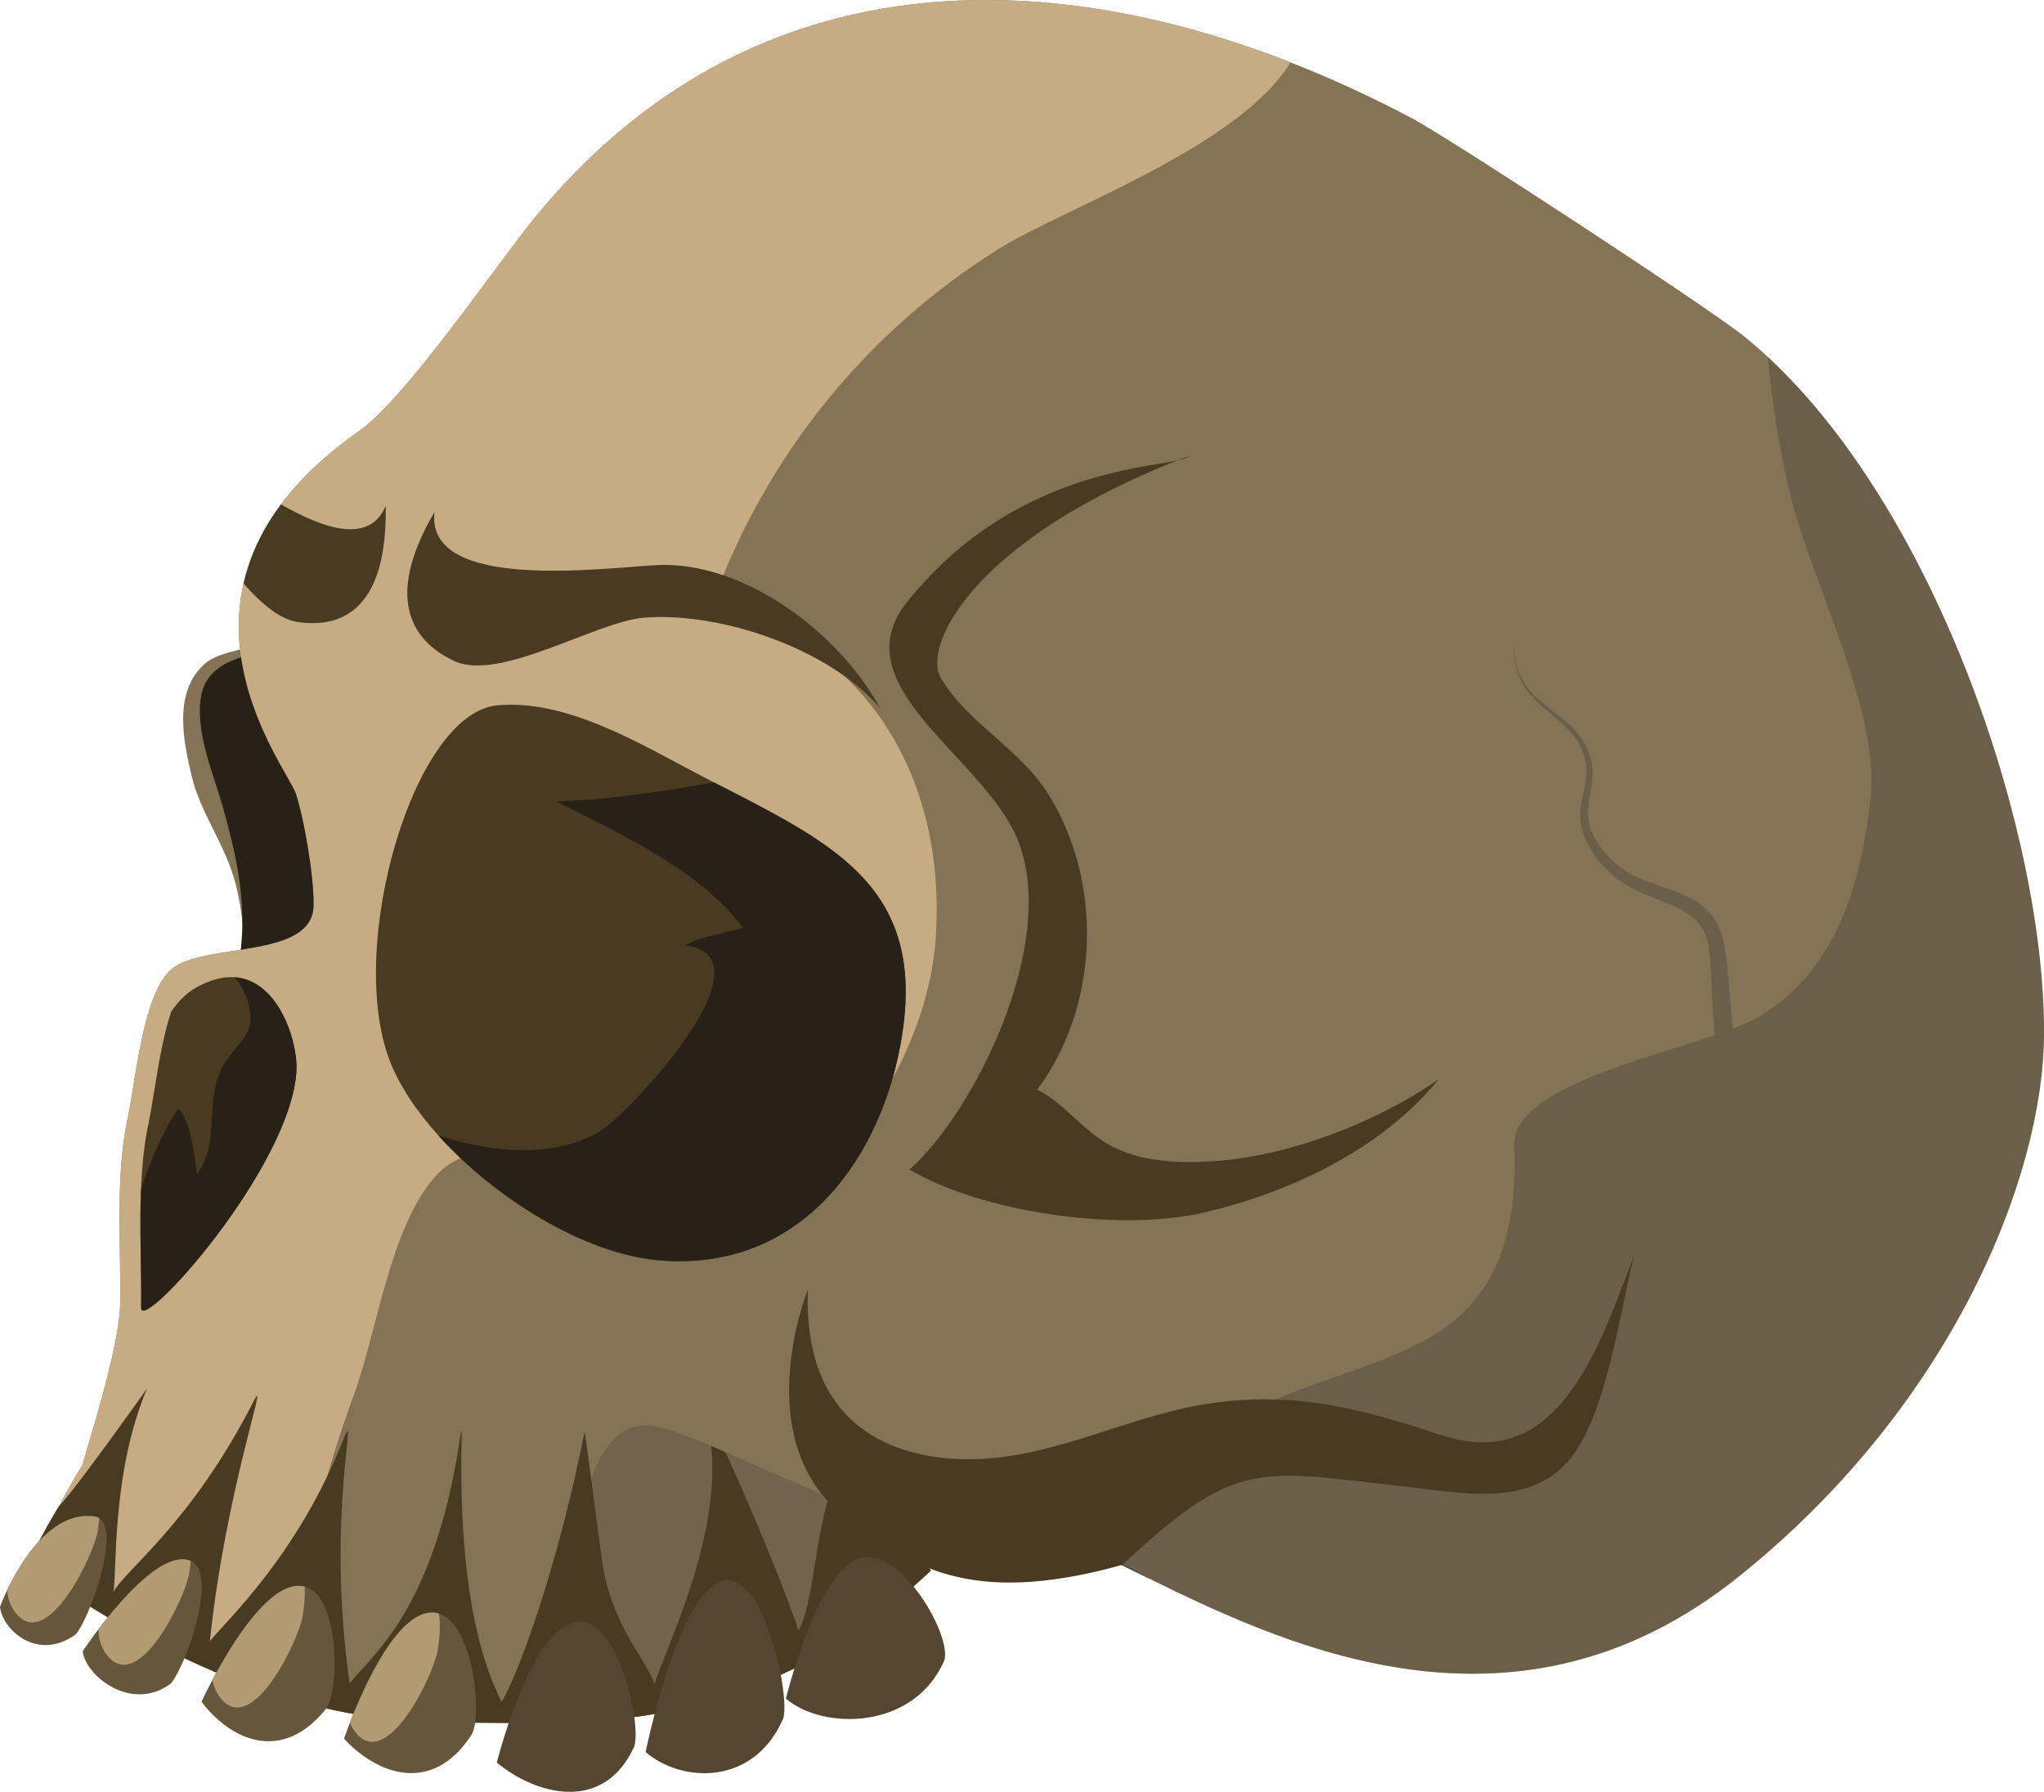 <svg width="73" height="64" viewBox="0 0 73 64" fill="none" xmlns="http://www.w3.org/2000/svg">
<path d="M11.248 23.228C10.677 22.845 8.059 23.069 7.338 23.689C6.178 24.684 6.542 26.432 6.838 27.692C7.146 29.001 7.96 30.038 8.352 31.351C8.778 32.778 8.72 34.309 8.886 35.899C9.532 34.84 10.825 34.643 11.75 33.882C13.243 32.651 12.965 31.695 13.096 29.977L11.248 23.228Z" fill="#847355"/>
<path d="M73 36.943C72.974 42.08 69.682 50.229 62.113 56.301C54.294 62.574 46.26 58.952 41.084 56.404C41.082 56.403 41.08 56.402 41.079 56.401C40.36 56.047 39.696 55.714 39.096 55.431C39.094 55.431 39.091 55.429 39.089 55.428C38.8 55.292 38.526 55.167 38.268 55.057C37.517 54.74 36.898 54.548 36.434 54.564C36.403 54.565 36.373 54.566 36.343 54.569C34.858 54.712 33.921 55.249 33.175 55.984C32.907 56.247 32.664 56.536 32.428 56.842C29.964 58.979 27.677 60.154 24.674 60.936C23.177 61.326 21.737 61.475 20.029 61.522C18.788 61.556 17.405 61.537 15.755 61.518C13.677 61.492 11.68 61.122 9.753 60.498C6.711 59.511 3.843 57.892 1.104 56.002C1.462 55.13 1.82 54.374 2.129 53.771C2.485 53.076 2.779 52.584 2.935 52.351C3.038 51.991 3.245 51.315 3.469 50.529C3.854 49.174 4.283 47.493 4.294 46.542C4.319 44.404 4.117 42.026 4.554 39.972C4.759 39.007 4.94 37.254 5.365 35.968C5.576 35.328 5.848 34.803 6.214 34.549C7.483 33.668 11.175 34.239 11.202 32.332C11.216 31.309 10.866 29.24 10.565 28.343C10.394 27.834 8.948 25.915 8.603 23.428C8.565 23.16 8.54 22.884 8.532 22.604C8.514 22.037 8.562 21.447 8.698 20.844C8.737 20.671 8.784 20.497 8.838 20.321C9.073 19.565 9.456 18.79 10.035 18.016C10.047 17.999 10.061 17.98 10.074 17.964C10.726 17.102 11.621 16.239 12.823 15.399C14.489 14.235 17.786 9.381 19.101 7.774C26.23 -0.932 36.279 -1.61 46.088 2.228C47.522 2.789 48.951 3.447 50.365 4.19C51.773 4.93 61.069 11.028 62.261 11.991C62.557 12.229 62.846 12.481 63.131 12.745C69.241 18.416 73.035 29.892 73 36.943Z" fill="#847355"/>
<path d="M14.297 25.726L9.941 23.184C8.93 23.376 7.42 23.547 7.182 24.865C6.954 26.137 7.643 27.694 7.959 28.827C8.349 30.228 8.676 31.564 8.654 33.068C8.633 34.525 8.233 35.737 8.046 37.099C10.602 37.15 13.349 36.393 14.813 33.905C16.559 30.938 13.576 28.573 14.297 25.726Z" fill="#282117"/>
<path d="M46.088 2.228C44.252 5.255 37.917 7.476 35.654 8.898C30.948 11.855 27.372 16.239 25.428 21.579C30.783 22.963 33.822 27.593 33.417 33.523C33.068 38.637 28.405 44.981 23.05 43.795C20.77 43.29 17.685 39.753 15.604 41.96C13.951 43.712 13.477 47.542 12.64 49.815C11.589 52.671 10.992 55.244 10.43 58.189C10.265 59.055 10.037 59.814 9.753 60.497C6.711 59.511 3.843 57.892 1.104 56.002C1.462 55.13 1.82 54.373 2.129 53.771C2.485 53.076 2.779 52.584 2.935 52.351C3.038 51.991 3.245 51.315 3.469 50.528C3.854 49.174 4.283 47.493 4.294 46.542C4.319 44.404 4.117 42.026 4.554 39.972C4.759 39.007 4.94 37.254 5.365 35.968C5.576 35.328 5.848 34.803 6.214 34.549C7.483 33.668 11.175 34.239 11.202 32.332C11.216 31.309 10.866 29.239 10.565 28.343C10.394 27.834 8.948 25.915 8.603 23.428C8.565 23.159 8.54 22.884 8.532 22.603C8.514 22.037 8.562 21.447 8.698 20.844C8.737 20.671 8.784 20.497 8.838 20.321C9.073 19.564 9.456 18.79 10.035 18.016C10.047 17.999 10.061 17.98 10.074 17.963C10.726 17.102 11.621 16.239 12.823 15.399C14.489 14.235 17.786 9.381 19.101 7.774C26.231 -0.932 36.28 -1.611 46.088 2.228Z" fill="#C6AB83"/>
<path d="M32.28 36.501C31.774 40.866 28.903 45.494 23.508 45.012C20.871 44.777 17.685 42.811 15.658 40.558C14.858 39.67 14.239 38.737 13.905 37.848C12.372 33.771 14.767 25.5 17.737 25.197C20.211 24.945 22.914 26.597 24.903 27.636C25.102 27.741 25.301 27.843 25.497 27.945C29.57 30.044 32.855 31.546 32.28 36.501Z" fill="#493A22"/>
<g opacity="0.3">
<path d="M36.434 54.564C36.403 54.564 36.373 54.566 36.343 54.569C34.858 54.712 33.921 55.249 33.175 55.983C32.907 56.247 32.664 56.536 32.428 56.841C29.964 58.979 27.677 60.154 24.674 60.936C23.177 61.326 21.737 61.475 20.029 61.522C19.777 60.283 19.89 58.751 20.103 57.808C20.115 57.756 20.127 57.705 20.139 57.657C20.448 56.446 20.596 53.886 21.34 52.29C21.786 51.334 22.446 50.724 23.484 50.958C23.963 51.066 24.631 51.322 25.4 51.648C25.563 51.717 25.731 51.789 25.903 51.864C27.048 52.362 28.363 52.964 29.605 53.45C30.292 53.719 30.957 53.952 31.558 54.11C31.861 54.191 32.163 54.246 32.462 54.285C33.89 54.471 35.257 54.278 36.434 54.564Z" fill="#454036"/>
</g>
<path d="M41.079 56.401C40.359 56.047 39.696 55.713 39.096 55.431C39.98 55.796 40.658 56.157 41.079 56.401Z" fill="#493A22"/>
<path d="M43.273 41.479C42.092 41.547 40.806 41.511 39.705 40.942C38.697 40.42 38.026 39.408 37.042 38.917C37.258 38.634 37.441 38.352 37.62 38.034C39.253 35.139 39.223 31.346 37.519 28.493C36.469 26.735 34.618 25.911 33.608 24.228C32.915 23.074 34.769 19.22 42.451 16.288C42.103 16.761 36.52 16.336 32.388 21.513C30.007 24.497 35.117 27.011 36.336 29.97C37.843 33.629 34.809 39.7 32.486 41.777C35.055 43.29 39.925 44.024 43.014 43.304C46.055 42.594 49.323 41.073 51.383 38.546C49.156 40.106 45.965 41.324 43.273 41.479Z" fill="#493A22"/>
<path d="M33.251 56.1C32.974 56.359 32.701 56.606 32.429 56.841C29.965 58.979 27.679 60.154 24.675 60.936C23.178 61.326 21.738 61.475 20.031 61.522C18.79 61.556 17.406 61.537 15.756 61.517C10.399 61.454 5.578 59.089 1.105 56.002C1.051 55.965 0.998 55.928 0.943 55.891C0.943 55.891 1.978 53.928 2.13 53.77C2.738 53.144 5.249 49.597 5.249 49.597C3.967 52.661 4.191 56.118 4.048 56.867C4.495 56.034 6.812 54.45 9.064 50.039C9.644 48.906 8.065 53.192 7.495 58.619C8.207 57.763 10.649 55.494 12.265 51.41C12.847 49.938 11.617 54.047 12.488 60.127C13.229 59.159 15.522 57.557 16.433 51.336C16.676 49.676 15.889 56.88 17.92 60.789C18.703 59.398 20.011 55.503 20.875 51.151C20.894 51.057 21.253 53.946 21.503 55.742C21.823 58.053 23.101 59.286 23.373 60.147C23.809 58.795 25.738 54.962 25.401 51.647C25.564 51.717 25.732 51.789 25.904 51.864C26.666 53.456 28.221 57.244 28.518 58.237C29.024 57.376 29.113 55.014 29.607 53.45C30.294 53.719 30.959 53.952 31.559 54.11C31.862 54.191 32.165 54.246 32.464 54.285C32.727 54.974 32.958 55.638 33.176 55.983C33.201 56.022 33.225 56.061 33.251 56.1Z" fill="#493A22"/>
<path d="M27.975 61.374C26.925 63.811 24.337 63.682 23.057 62.579C23.057 62.579 23.183 61.964 23.407 61.123C23.896 59.29 24.855 56.385 26.01 56.436C26.932 56.477 27.637 58.436 27.902 59.911C28.017 60.56 28.049 61.116 27.975 61.374Z" fill="#544630"/>
<path d="M33.727 59.301C32.648 61.805 29.385 61.805 28.07 60.672C28.07 60.672 28.171 60.251 28.355 59.652C28.813 58.156 29.791 55.549 31.028 55.604C31.151 55.61 31.277 55.637 31.402 55.684C32.663 56.15 33.951 58.513 33.727 59.301Z" fill="#544630"/>
<path d="M22.651 62.383C21.521 64.846 19.035 64.038 17.744 62.954C17.744 62.954 17.89 62.365 18.151 61.59C18.656 60.089 19.592 57.892 20.732 57.923C21.747 57.95 22.462 59.939 22.65 61.304C22.715 61.772 22.719 62.166 22.651 62.383Z" fill="#544630"/>
<path d="M16.961 61.577C16.938 61.719 16.905 61.838 16.864 61.926C15.415 64.199 13.387 63.306 12.287 62.103C12.287 62.103 12.35 61.916 12.463 61.619C12.474 61.59 12.485 61.559 12.498 61.528C12.983 60.274 14.242 57.415 15.55 57.604C15.593 57.61 15.636 57.62 15.677 57.633C16.752 57.969 17.14 60.473 16.961 61.577Z" fill="#66563C"/>
<path d="M11.674 60.999C11.506 61.211 11.336 61.392 11.165 61.542C9.794 62.751 8.354 62.085 7.464 61.105C7.368 61 7.279 60.891 7.197 60.78C7.197 60.78 7.345 60.459 7.59 59.996C8.266 58.727 9.685 56.386 10.86 56.664C10.866 56.666 10.874 56.667 10.881 56.669C12.123 56.999 12.126 60.254 11.674 60.999Z" fill="#66563C"/>
<path d="M6.09 60.143C4.67 61.175 3.044 59.838 2.953 58.978C2.953 58.978 3.172 58.647 3.516 58.194C4.326 57.128 5.829 55.388 6.783 55.739C6.794 55.743 6.805 55.748 6.816 55.753C7.828 56.203 6.612 59.571 6.09 60.143Z" fill="#66563C"/>
<path d="M2.704 58.376C1.345 59.363 0.087 58.217 0 57.394C0 57.394 0.087 57.153 0.254 56.801C0.724 55.813 1.821 53.957 3.367 54.162C3.437 54.171 3.498 54.194 3.549 54.229C4.309 54.745 3.176 57.859 2.704 58.376Z" fill="#66563C"/>
<path d="M32.281 36.501C31.774 40.866 28.903 45.494 23.508 45.012C20.872 44.777 17.685 42.811 15.658 40.558C17.658 41.194 19.77 41.352 21.367 40.447C22.376 39.875 27.739 34.193 24.471 33.763C25.029 33.448 25.854 33.332 26.529 33.145C25.053 31.096 22.011 29.708 19.873 28.624C21.713 28.574 23.618 28.27 25.497 27.945C29.57 30.044 32.855 31.546 32.281 36.501Z" fill="#282117"/>
<path d="M23.503 20.183C21.679 20.265 15.176 21.182 15.519 18.287C13.607 21.544 14.879 22.989 16.23 23.612C17.852 24.362 21.296 22.199 23.001 22.062C25.735 21.841 29.664 23.186 31.445 25.312C29.87 22.442 26.45 20.052 23.503 20.183Z" fill="#493A22"/>
<path d="M13.776 18.066C13.841 21.926 12.061 22.441 10.607 22.211C9.981 22.112 9.335 21.561 8.699 20.843C8.738 20.67 8.785 20.496 8.839 20.321C9.074 19.564 9.457 18.79 10.036 18.015C11.652 18.946 13.222 19.408 13.776 18.066Z" fill="#493A22"/>
<g opacity="0.4">
<path d="M63.131 12.745C63.315 14.454 63.558 16.147 63.971 17.797C64.732 20.828 67.154 25.434 66.805 28.52C66.491 31.297 65.724 34.59 62.82 36.318C62.583 36.459 62.267 36.599 61.897 36.741C61.884 36.64 61.872 36.539 61.859 36.435C61.845 36.312 61.834 36.183 61.82 36.053C61.796 35.792 61.774 35.52 61.751 35.238C61.727 34.956 61.701 34.663 61.666 34.362C61.65 34.212 61.626 34.06 61.606 33.907L61.596 33.84L61.586 33.783L61.565 33.672L61.534 33.541L61.517 33.476L61.498 33.414C61.399 33.083 61.216 32.758 60.969 32.511C60.721 32.263 60.429 32.096 60.139 31.966C59.556 31.712 58.966 31.575 58.435 31.319C58.303 31.256 58.172 31.183 58.052 31.108C57.985 31.064 57.93 31.023 57.873 30.981C57.815 30.936 57.757 30.89 57.702 30.841C57.478 30.646 57.276 30.421 57.105 30.177C56.939 29.931 56.8 29.661 56.747 29.384C56.729 29.302 56.726 29.24 56.719 29.172C56.717 29.099 56.714 29.027 56.719 28.954C56.727 28.807 56.746 28.659 56.77 28.509C56.795 28.36 56.822 28.209 56.844 28.056C56.865 27.902 56.88 27.746 56.88 27.589C56.879 27.43 56.859 27.278 56.821 27.121L56.79 27.018L56.775 26.967L56.756 26.914C56.742 26.878 56.729 26.843 56.716 26.807C56.702 26.773 56.685 26.741 56.67 26.707C56.549 26.442 56.379 26.218 56.198 26.029C56.018 25.839 55.825 25.684 55.64 25.538C55.455 25.393 55.276 25.26 55.112 25.125C54.949 24.99 54.8 24.854 54.674 24.711C54.418 24.428 54.262 24.118 54.183 23.846C54.102 23.575 54.084 23.348 54.074 23.195C54.071 23.041 54.069 22.959 54.069 22.959C54.069 22.959 54.068 23.042 54.065 23.196C54.069 23.349 54.078 23.578 54.15 23.857C54.219 24.136 54.367 24.463 54.619 24.765C54.743 24.917 54.89 25.064 55.051 25.208C55.212 25.352 55.387 25.494 55.564 25.646C55.742 25.799 55.924 25.959 56.088 26.148C56.252 26.335 56.401 26.548 56.502 26.795C56.514 26.826 56.529 26.856 56.539 26.887L56.57 26.98L56.586 27.027L56.6 27.079L56.626 27.184C56.651 27.308 56.666 27.448 56.66 27.586C56.655 27.725 56.637 27.867 56.611 28.011C56.584 28.156 56.551 28.303 56.521 28.456C56.489 28.608 56.462 28.767 56.447 28.932C56.439 29.014 56.438 29.099 56.438 29.184C56.442 29.272 56.448 29.368 56.462 29.441C56.516 29.79 56.664 30.099 56.839 30.381C57.017 30.662 57.229 30.916 57.467 31.143C57.526 31.2 57.588 31.254 57.651 31.307C57.717 31.36 57.786 31.414 57.847 31.457C57.985 31.554 58.121 31.637 58.264 31.713C58.833 32.016 59.434 32.184 59.949 32.439C60.205 32.567 60.437 32.719 60.613 32.911C60.788 33.104 60.907 33.335 60.974 33.593L60.988 33.641L60.997 33.687L61.017 33.779L61.033 33.892L61.042 33.948C61.041 33.944 61.04 33.938 61.041 33.946L61.042 33.952L61.043 33.966L61.046 33.993C61.059 34.14 61.077 34.283 61.086 34.429C61.109 34.718 61.123 35.004 61.136 35.284C61.148 35.565 61.16 35.84 61.175 36.109C61.184 36.244 61.19 36.375 61.2 36.507C61.212 36.64 61.223 36.772 61.234 36.9C61.237 36.925 61.24 36.949 61.243 36.974C58.506 37.904 54.015 38.96 54.084 40.9C54.349 48.319 49.695 48.122 45.144 50.16C42.584 51.305 40.411 53.163 38.268 55.057C38.525 55.167 38.8 55.291 39.089 55.428C39.091 55.429 39.093 55.43 39.095 55.431C39.696 55.714 40.36 56.047 41.078 56.401C41.08 56.402 41.081 56.403 41.084 56.404C46.26 58.952 54.294 62.573 62.112 56.301C69.682 50.229 72.974 42.08 72.999 36.942C73.034 29.892 69.24 18.415 63.131 12.745Z" fill="#454036"/>
</g>
<path d="M57.269 47.599C55.963 50.514 54.312 52.21 51.43 51.247C48.606 50.303 46.122 49.658 43.042 50.154C40.135 50.621 37.426 52.19 34.398 52.121C32.008 52.067 28.661 51.017 28.855 46.057C28.855 46.057 26.582 51.64 30.389 54.342C32.418 55.782 34.453 57.467 40.082 55.893C44.166 52.074 44.936 52.52 50.006 53.074C52.144 53.308 54.845 53.961 56.266 51.852C57.414 50.149 57.831 46.984 58.346 44.91C57.982 45.805 57.67 46.704 57.269 47.599Z" fill="#493A22"/>
<path d="M3.548 54.23C3.536 54.372 3.517 54.516 3.495 54.659C3.362 55.523 1.733 58.942 0.607 57.668C0.385 57.417 0.279 57.123 0.254 56.802C0.723 55.814 1.82 53.958 3.366 54.162C3.436 54.171 3.497 54.194 3.548 54.23Z" fill="#B29A72"/>
<path d="M6.815 55.753C6.802 55.892 6.784 56.032 6.762 56.173C6.629 57.037 5 60.456 3.874 59.182C3.624 58.899 3.521 58.561 3.516 58.194C4.325 57.127 5.828 55.388 6.782 55.739C6.793 55.743 6.804 55.747 6.815 55.753Z" fill="#B29A72"/>
<path d="M10.814 57.699C10.68 58.563 9.052 61.982 7.925 60.708C7.738 60.498 7.634 60.257 7.59 59.996C8.265 58.727 9.684 56.386 10.859 56.664C10.866 56.666 10.874 56.667 10.88 56.669C10.899 57.005 10.868 57.349 10.814 57.699Z" fill="#B29A72"/>
<path d="M15.636 58.925C15.502 59.788 13.874 63.208 12.747 61.934C12.637 61.809 12.555 61.673 12.498 61.528C12.984 60.274 14.242 57.415 15.55 57.604C15.594 57.61 15.636 57.62 15.678 57.633C15.736 58.051 15.704 58.483 15.636 58.925Z" fill="#B29A72"/>
<path d="M10.588 38.231C10.41 41.686 5.03 47.662 5.041 46.711C5.057 45.352 4.981 43.896 5.036 42.489C5.068 41.682 5.142 40.889 5.301 40.141C5.507 39.175 5.687 37.422 6.112 36.137C6.351 35.787 6.634 35.485 6.985 35.285C7.51 34.985 7.973 34.877 8.377 34.905C9.963 35.014 10.639 37.223 10.588 38.231Z" fill="#493A22"/>
<path d="M10.588 38.231C10.41 41.686 5.03 47.662 5.041 46.711C5.057 45.352 4.981 43.897 5.036 42.489C5.4 41.327 5.921 40.258 6.362 39.594C6.827 40.045 6.951 41.295 7.03 41.944C7.909 40.852 7.233 39.133 8.065 37.907C8.543 37.202 9.132 36.88 8.89 35.916C8.787 35.507 8.614 35.176 8.377 34.905C9.963 35.014 10.639 37.223 10.588 38.231Z" fill="#282117"/>
</svg>
